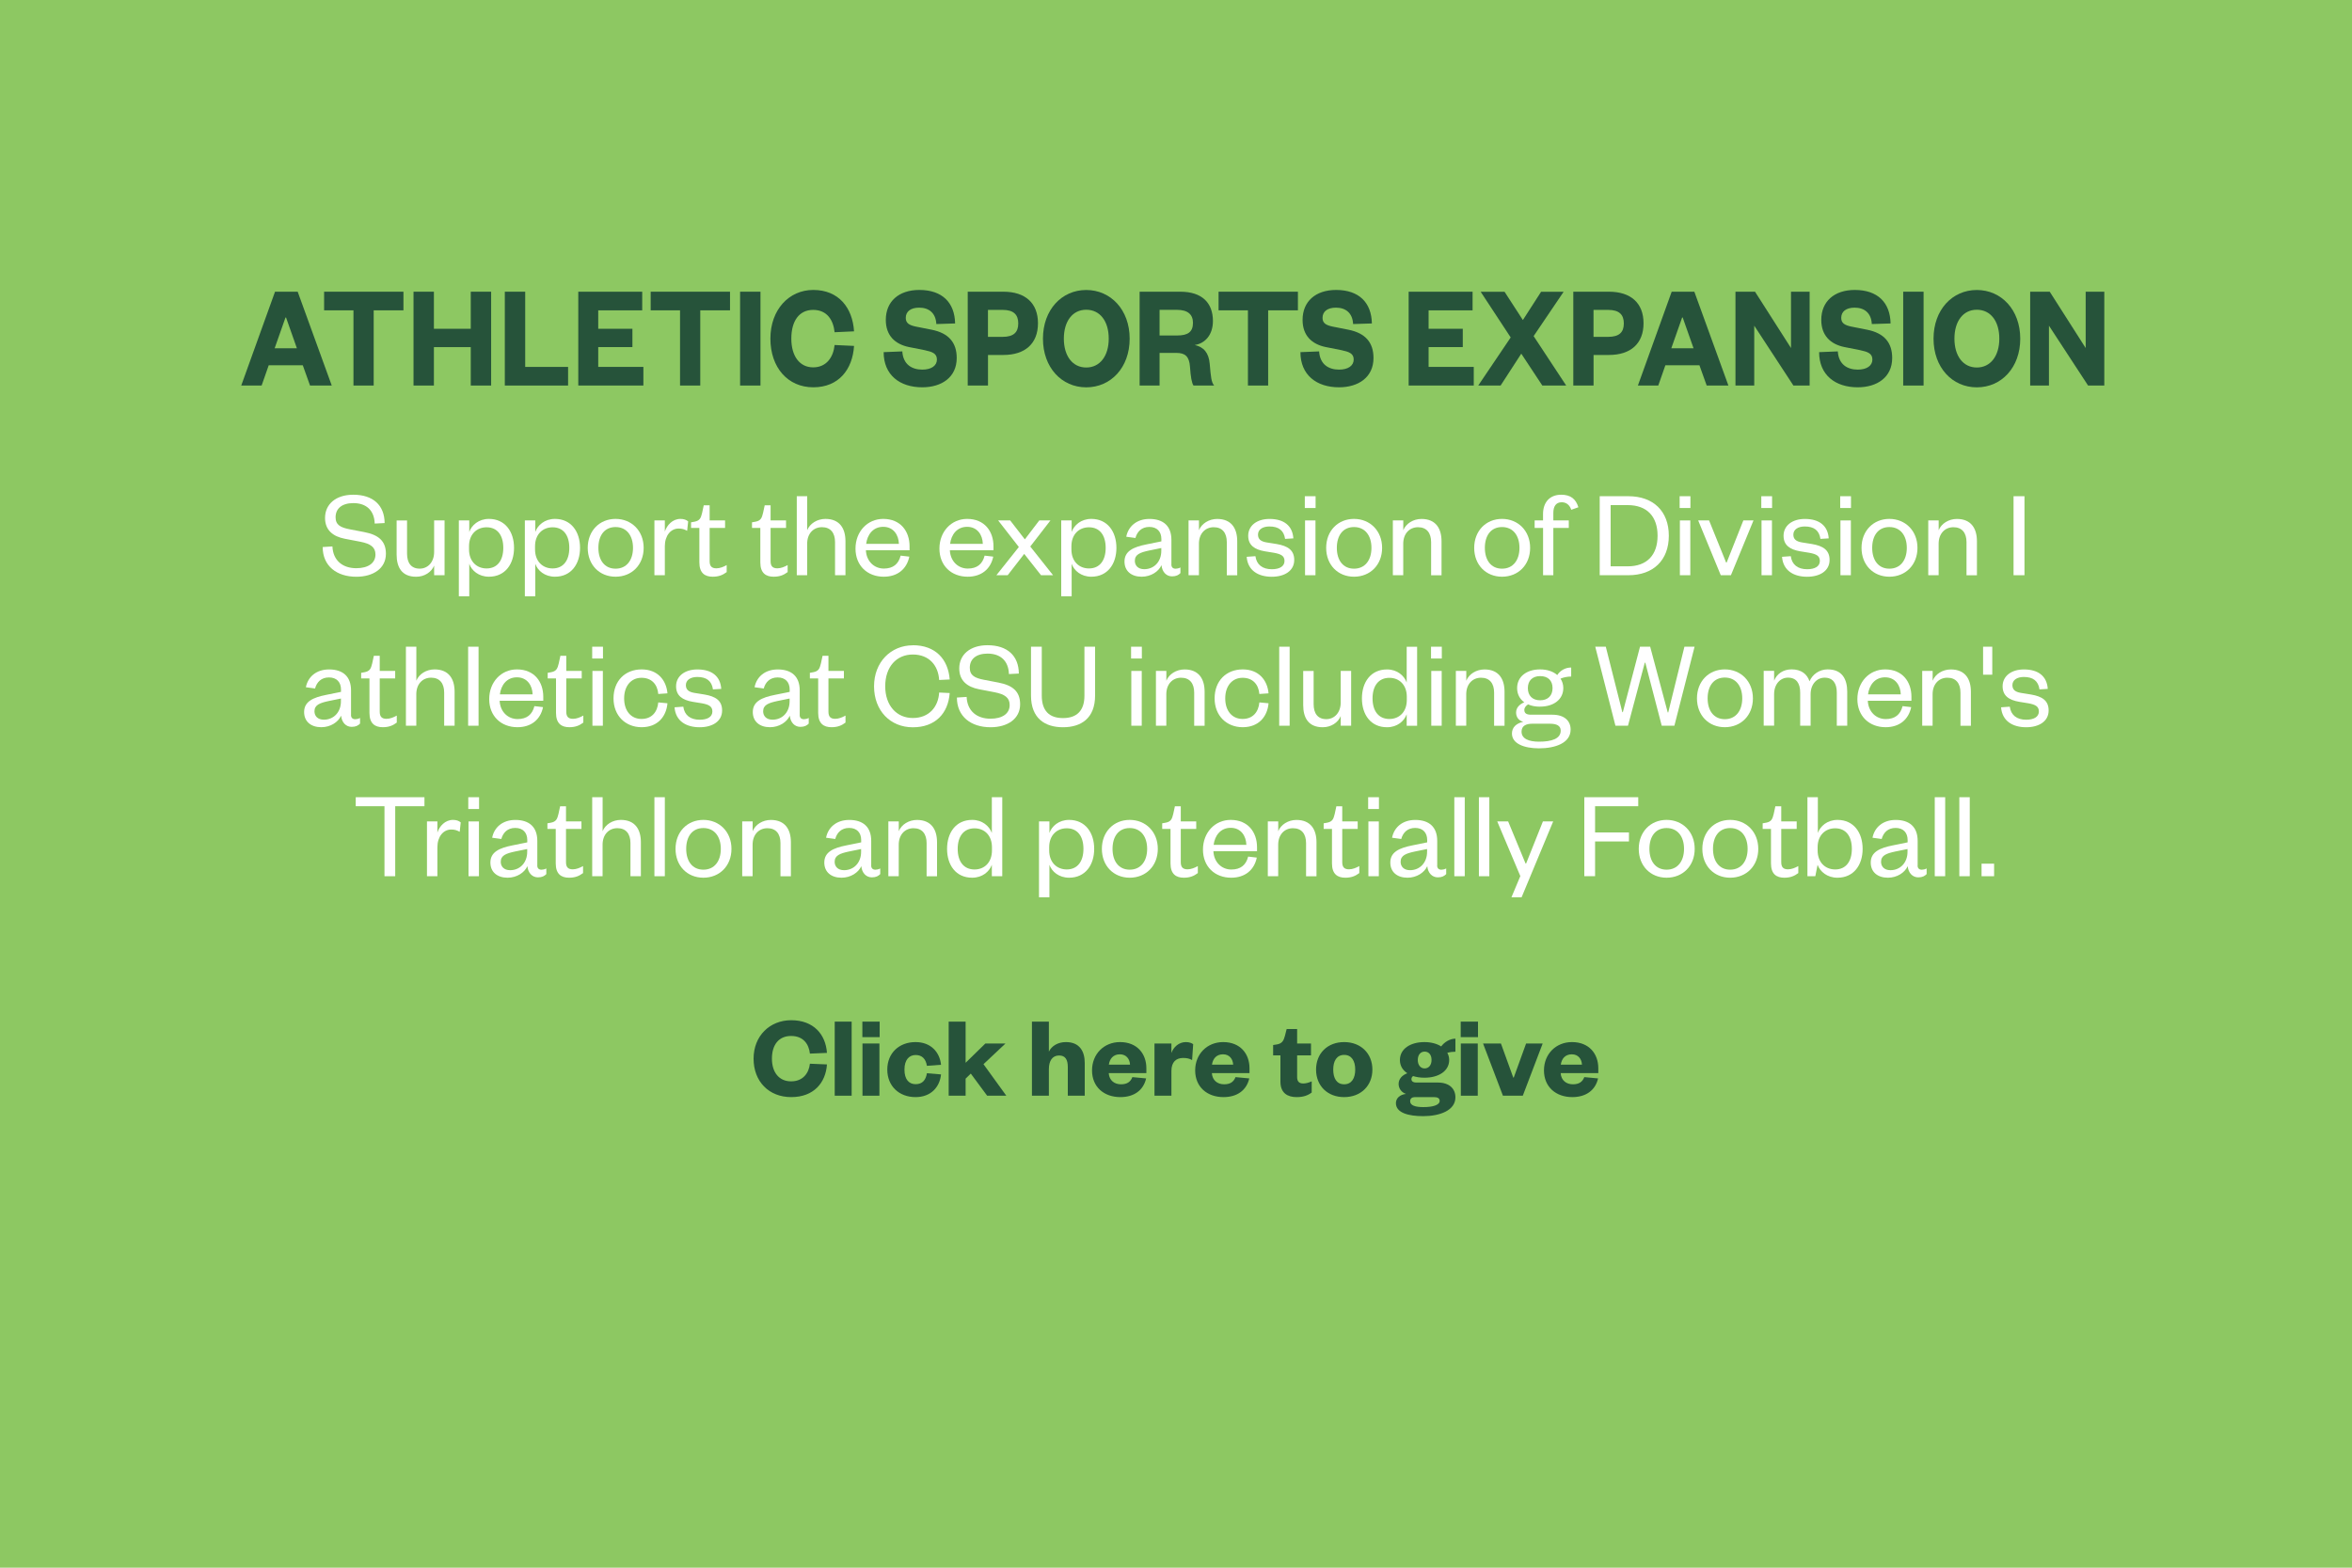 <?xml version="1.0" encoding="UTF-8"?>
<svg id="Layer_1" data-name="Layer 1" xmlns="http://www.w3.org/2000/svg" viewBox="0 0 600 400">
  <defs>
    <style>
      .cls-1 {
        fill: #26533a;
      }

      .cls-1, .cls-2, .cls-3 {
        stroke-width: 0px;
      }

      .cls-2 {
        fill: #8dc862;
      }

      .cls-3 {
        fill: #fff;
      }
    </style>
  </defs>
  <rect class="cls-2" width="600" height="400"/>
  <g>
    <path class="cls-1" d="m75.94,74.43l8.69,23.94h-5.54l-1.85-5.17h-8.69l-1.81,5.17h-5.2l8.62-23.94h5.78Zm-5.88,14.44h5.68l-2.77-7.86h-.14l-2.77,7.86Z"/>
    <path class="cls-1" d="m90.17,98.37v-19.19h-7.49v-4.75h20.24v4.75h-7.59v19.19h-5.16Z"/>
    <path class="cls-1" d="m105.49,98.37v-23.94h5.2v9.46h9.4v-9.46h5.2v23.94h-5.2v-9.8h-9.4v9.8h-5.2Z"/>
    <path class="cls-1" d="m133.98,74.43v19.19h10.94v4.75h-16.14v-23.94h5.2Z"/>
    <path class="cls-1" d="m164.14,98.37h-16.62v-23.94h16.31v4.75h-11.22v4.71h8.72v4.67h-8.72v5.05h11.52v4.75Z"/>
    <path class="cls-1" d="m173.48,98.37v-19.19h-7.49v-4.75h20.24v4.75h-7.59v19.19h-5.16Z"/>
    <path class="cls-1" d="m194,74.43v23.94h-5.2v-23.94h5.2Z"/>
    <path class="cls-1" d="m207.47,73.98c6.5,0,10.02,4.56,10.4,10.56l-4.96.23c-.31-3.04-1.88-5.7-5.47-5.7s-5.57,2.85-5.57,7.33,2.12,7.33,5.57,7.33,5.16-2.66,5.47-5.7l4.96.23c-.38,6-3.9,10.56-10.4,10.56s-10.94-5.05-10.94-12.42,4.72-12.42,10.94-12.42Z"/>
    <path class="cls-1" d="m230.18,89.67c.21,3.31,2.43,4.64,5.1,4.64,2.29,0,3.73-.99,3.73-2.58s-1.27-1.98-3.15-2.39l-4.04-.8c-3.42-.72-5.85-2.85-5.85-6.92,0-4.71,3.32-7.64,8.55-7.64,5.85,0,9.03,3.23,9.13,8.55l-4.79.15c-.14-2.81-1.88-4.18-4.38-4.18-2.19,0-3.42.99-3.42,2.62,0,1.37.96,1.86,2.53,2.2l4.04.8c4.41.87,6.43,3.31,6.43,7.22,0,4.94-3.86,7.48-8.79,7.48-5.75,0-9.85-3.15-9.85-8.97l4.75-.19Z"/>
    <path class="cls-1" d="m252.03,98.37h-5.16v-23.94h9.1c5.57,0,8.82,2.89,8.82,8.05s-3.25,8.09-8.82,8.09h-3.93v7.79Zm3.73-12.42c2.84,0,4-1.18,4-3.42s-1.16-3.46-4-3.46h-3.73v6.88h3.73Z"/>
    <path class="cls-1" d="m277.1,98.83c-6.26,0-11.04-5.05-11.04-12.42s4.79-12.42,11.04-12.42,11.08,5.05,11.08,12.42-4.79,12.42-11.08,12.42Zm0-19.8c-3.49,0-5.71,2.93-5.71,7.37s2.22,7.37,5.71,7.37,5.74-2.93,5.74-7.37-2.22-7.37-5.74-7.37Z"/>
    <path class="cls-1" d="m304.46,98.37c-.44-.65-.72-2.2-.89-4.75-.17-2.7-1.27-3.57-3.42-3.57h-4.34v8.32h-5.09v-23.94h10.39c5.57,0,8.31,2.89,8.31,7.48,0,3.53-2.02,5.74-4.65,6.12,2.29.49,3.59,1.98,3.83,4.79.31,3.53.41,4.67,1.13,5.55h-5.27Zm-4.17-12.77c2.7,0,4.04-.87,4.04-3.23,0-2.13-1.33-3.31-4.04-3.31h-4.48v6.54h4.48Z"/>
    <path class="cls-1" d="m318.35,98.37v-19.19h-7.49v-4.75h20.24v4.75h-7.59v19.19h-5.16Z"/>
    <path class="cls-1" d="m336.51,89.67c.21,3.31,2.43,4.64,5.09,4.64,2.29,0,3.73-.99,3.73-2.58s-1.26-1.98-3.15-2.39l-4.04-.8c-3.42-.72-5.85-2.85-5.85-6.92,0-4.71,3.32-7.64,8.55-7.64,5.85,0,9.03,3.23,9.13,8.55l-4.79.15c-.14-2.81-1.88-4.18-4.38-4.18-2.19,0-3.42.99-3.42,2.62,0,1.37.96,1.86,2.53,2.2l4.04.8c4.41.87,6.43,3.31,6.43,7.22,0,4.94-3.87,7.48-8.79,7.48-5.74,0-9.85-3.15-9.85-8.97l4.75-.19Z"/>
    <path class="cls-1" d="m375.97,98.37h-16.62v-23.94h16.31v4.75h-11.22v4.71h8.72v4.67h-8.72v5.05h11.52v4.75Z"/>
    <path class="cls-1" d="m391.23,85.76l8.31,12.61h-6.09l-5.37-8.13-5.27,8.13h-5.71l8.28-12.27-7.66-11.66h6.09l4.68,7.22,4.65-7.22h5.75l-7.66,11.32Z"/>
    <path class="cls-1" d="m406.51,98.37h-5.16v-23.94h9.1c5.57,0,8.82,2.89,8.82,8.05s-3.25,8.09-8.82,8.09h-3.93v7.79Zm3.73-12.42c2.84,0,4-1.18,4-3.42s-1.16-3.46-4-3.46h-3.73v6.88h3.73Z"/>
    <path class="cls-1" d="m432.23,74.43l8.69,23.94h-5.54l-1.85-5.17h-8.69l-1.81,5.17h-5.2l8.62-23.94h5.78Zm-5.88,14.44h5.68l-2.77-7.86h-.14l-2.77,7.86Z"/>
    <path class="cls-1" d="m456.89,88.79v-14.36h4.75v23.94h-4.14l-9.99-15.27v15.27h-4.79v-23.94h4.99l9.17,14.36Z"/>
    <path class="cls-1" d="m468.83,89.67c.21,3.31,2.43,4.64,5.09,4.64,2.29,0,3.73-.99,3.73-2.58s-1.26-1.98-3.15-2.39l-4.04-.8c-3.42-.72-5.85-2.85-5.85-6.92,0-4.71,3.32-7.64,8.55-7.64,5.85,0,9.03,3.23,9.13,8.55l-4.79.15c-.14-2.81-1.88-4.18-4.38-4.18-2.19,0-3.42.99-3.42,2.62,0,1.37.96,1.86,2.53,2.2l4.04.8c4.41.87,6.43,3.31,6.43,7.22,0,4.94-3.87,7.48-8.79,7.48-5.74,0-9.85-3.15-9.85-8.97l4.75-.19Z"/>
    <path class="cls-1" d="m490.71,74.43v23.94h-5.2v-23.94h5.2Z"/>
    <path class="cls-1" d="m504.29,98.83c-6.26,0-11.04-5.05-11.04-12.42s4.79-12.42,11.04-12.42,11.08,5.05,11.08,12.42-4.79,12.42-11.08,12.42Zm0-19.8c-3.49,0-5.71,2.93-5.71,7.37s2.22,7.37,5.71,7.37,5.74-2.93,5.74-7.37-2.22-7.37-5.74-7.37Z"/>
    <path class="cls-1" d="m532.06,88.79v-14.36h4.75v23.94h-4.14l-9.98-15.27v15.27h-4.79v-23.94h4.99l9.16,14.36Z"/>
    <path class="cls-3" d="m84.8,139.41c.16,3.68,2.69,5.57,6.08,5.57,3.01,0,4.9-1.28,4.9-3.49,0-1.86-1.22-2.75-3.84-3.26l-4-.77c-2.98-.58-5.02-2.18-5.02-5.31,0-3.52,2.78-5.92,7.2-5.92,5.06,0,7.97,2.69,8,7.23l-2.53.13c-.1-3.33-2.11-5.22-5.44-5.22-2.91,0-4.54,1.38-4.54,3.62,0,1.98,1.31,2.62,3.65,3.07l3.65.7c3.68.7,5.54,2.3,5.54,5.54,0,3.71-3.2,5.86-7.55,5.86-4.96,0-8.58-2.72-8.58-7.58l2.5-.16Z"/>
    <path class="cls-3" d="m110.75,132.79h2.66v13.98h-2.66v-2.46c-.67,1.66-2.46,2.85-4.58,2.85-3.65,0-4.99-2.4-4.99-5.66v-8.7h2.66v8.45c0,2.34,1.02,3.84,3.23,3.84,2.08,0,3.68-1.66,3.68-4.26v-8.03Z"/>
    <path class="cls-3" d="m119.71,152.15h-2.66v-19.36h2.66v2.94c.61-1.73,2.4-3.33,5.02-3.33,4.13,0,6.4,3.26,6.4,7.39s-2.27,7.36-6.4,7.36c-2.62,0-4.42-1.57-5.02-3.3v8.29Zm-.06-11.97c0,3.07,1.95,4.86,4.48,4.86,2.75,0,4.26-2.05,4.26-5.25s-1.5-5.25-4.26-5.25c-2.53,0-4.48,1.79-4.48,4.83v.8Z"/>
    <path class="cls-3" d="m136.55,152.15h-2.66v-19.36h2.66v2.94c.61-1.73,2.4-3.33,5.02-3.33,4.13,0,6.4,3.26,6.4,7.39s-2.27,7.36-6.4,7.36c-2.62,0-4.42-1.57-5.02-3.3v8.29Zm-.06-11.97c0,3.07,1.95,4.86,4.48,4.86,2.75,0,4.26-2.05,4.26-5.25s-1.5-5.25-4.26-5.25c-2.53,0-4.48,1.79-4.48,4.83v.8Z"/>
    <path class="cls-3" d="m157.03,147.15c-4.1,0-7.1-3.01-7.1-7.36s3.01-7.39,7.1-7.39,7.17,3.04,7.17,7.39-3.04,7.36-7.17,7.36Zm0-2.05c2.85,0,4.45-2.21,4.45-5.31s-1.6-5.31-4.45-5.31-4.38,2.18-4.38,5.31,1.57,5.31,4.38,5.31Z"/>
    <path class="cls-3" d="m175.3,135.44c-.77-.42-1.31-.58-2.18-.58-2.02,0-3.52,1.82-3.52,4.51v7.39h-2.66v-13.98h2.66v2.85c.51-1.6,1.95-3.23,3.97-3.23.86,0,1.5.22,1.98.64l-.26,2.4Z"/>
    <path class="cls-3" d="m178.4,134.71h-2.11v-1.44l.9-.16c1.31-.26,1.6-.9,1.92-2.24l.42-1.95h1.5v3.87h3.94v1.92h-3.94v8.48c0,1.25.51,1.82,1.73,1.82.9,0,1.82-.38,2.62-.83v1.79c-1.02.77-2.05,1.18-3.58,1.18-1.98,0-3.39-.93-3.39-3.65v-8.8Z"/>
    <path class="cls-3" d="m193.95,134.71h-2.11v-1.44l.9-.16c1.31-.26,1.6-.9,1.92-2.24l.42-1.95h1.5v3.87h3.94v1.92h-3.94v8.48c0,1.25.51,1.82,1.73,1.82.9,0,1.82-.38,2.62-.83v1.79c-1.02.77-2.05,1.18-3.58,1.18-1.98,0-3.39-.93-3.39-3.65v-8.8Z"/>
    <path class="cls-3" d="m205.92,146.77h-2.66v-20.16h2.66v8.67c.67-1.7,2.56-2.88,4.64-2.88,3.65,0,5.12,2.43,5.12,5.7v8.67h-2.66v-8.45c0-2.34-1.12-3.81-3.33-3.81s-3.78,1.66-3.78,4.22v8.03Z"/>
    <path class="cls-3" d="m231.97,142.03c-.67,3.2-3.04,5.12-6.53,5.12-4.16,0-7.2-2.82-7.2-7.17s3.04-7.58,7.07-7.58c4.45,0,6.72,3.17,6.72,6.98v1.02h-11.14c.13,2.78,2.08,4.67,4.58,4.67,2.34,0,3.74-1.12,4.29-3.3l2.21.26Zm-2.66-3.26c-.06-2.27-1.38-4.35-4-4.35s-4.06,2.02-4.35,4.35h8.35Z"/>
    <path class="cls-3" d="m253.38,142.03c-.67,3.2-3.04,5.12-6.53,5.12-4.16,0-7.2-2.82-7.2-7.17s3.04-7.58,7.07-7.58c4.45,0,6.72,3.17,6.72,6.98v1.02h-11.13c.13,2.78,2.08,4.67,4.58,4.67,2.34,0,3.74-1.12,4.29-3.3l2.21.26Zm-2.66-3.26c-.06-2.27-1.38-4.35-4-4.35s-4.06,2.02-4.35,4.35h8.35Z"/>
    <path class="cls-3" d="m262.82,139.44l5.82,7.33h-3.07l-4.29-5.44-4.22,5.44h-2.88l5.73-7.2-5.28-6.78h3.07l3.74,4.83,3.68-4.83h2.85l-5.15,6.66Z"/>
    <path class="cls-3" d="m273.38,152.15h-2.66v-19.36h2.66v2.94c.61-1.73,2.4-3.33,5.02-3.33,4.13,0,6.4,3.26,6.4,7.39s-2.27,7.36-6.4,7.36c-2.62,0-4.42-1.57-5.02-3.3v8.29Zm-.06-11.97c0,3.07,1.95,4.86,4.48,4.86,2.75,0,4.26-2.05,4.26-5.25s-1.5-5.25-4.26-5.25c-2.53,0-4.48,1.79-4.48,4.83v.8Z"/>
    <path class="cls-3" d="m298.82,144.02c0,.74.42,1.09,1.09,1.09.32,0,.83-.1,1.22-.32v1.44c-.48.48-1.06.83-2.14.83-1.44,0-2.53-1.12-2.69-2.85-.74,1.63-2.69,2.94-5.06,2.94-2.62,0-4.38-1.44-4.38-3.87,0-2.66,2.24-3.71,5.63-4.38l3.78-.77v-.58c0-1.92-1.12-3.1-3.07-3.1s-3.1,1.18-3.55,2.82l-2.34-.32c.51-2.62,2.62-4.54,5.92-4.54,3.52,0,5.6,1.79,5.6,5.34v6.27Zm-2.56-4.19l-3.14.64c-2.24.48-3.62.99-3.62,2.62,0,1.18.8,2.14,2.4,2.14,2.46,0,4.35-1.86,4.35-4.7v-.7Z"/>
    <path class="cls-3" d="m305.86,146.77h-2.66v-13.98h2.66v2.5c.67-1.7,2.56-2.88,4.64-2.88,3.65,0,5.12,2.43,5.12,5.7v8.67h-2.66v-8.45c0-2.34-1.12-3.81-3.33-3.81s-3.78,1.66-3.78,4.22v8.03Z"/>
    <path class="cls-3" d="m320.26,141.91c.29,2.14,1.76,3.33,4.19,3.33,1.92,0,3.23-.7,3.23-2.11,0-1.31-.93-1.76-2.66-2.08l-2.34-.38c-2.66-.45-4.26-1.57-4.26-3.97,0-2.56,2.18-4.29,5.44-4.29,3.68,0,5.86,1.73,6.08,4.96l-2.11.13c-.32-2.18-1.66-3.17-4-3.17-1.76,0-2.91.8-2.91,2.08,0,1.15.7,1.73,2.14,1.98l2.62.42c2.82.48,4.48,1.54,4.48,4.06,0,2.78-2.46,4.29-5.73,4.29-3.49,0-6.14-1.63-6.4-5.09l2.21-.16Z"/>
    <path class="cls-3" d="m332.86,126.61h2.75v3.01h-2.75v-3.01Zm2.72,6.18v13.98h-2.66v-13.98h2.66Z"/>
    <path class="cls-3" d="m345.41,147.15c-4.1,0-7.1-3.01-7.1-7.36s3.01-7.39,7.1-7.39,7.17,3.04,7.17,7.39-3.04,7.36-7.17,7.36Zm0-2.05c2.85,0,4.45-2.21,4.45-5.31s-1.6-5.31-4.45-5.31-4.38,2.18-4.38,5.31,1.57,5.31,4.38,5.31Z"/>
    <path class="cls-3" d="m357.98,146.77h-2.66v-13.98h2.66v2.5c.67-1.7,2.56-2.88,4.64-2.88,3.65,0,5.12,2.43,5.12,5.7v8.67h-2.66v-8.45c0-2.34-1.12-3.81-3.33-3.81s-3.78,1.66-3.78,4.22v8.03Z"/>
    <path class="cls-3" d="m383.17,147.15c-4.1,0-7.1-3.01-7.1-7.36s3.01-7.39,7.1-7.39,7.17,3.04,7.17,7.39-3.04,7.36-7.17,7.36Zm0-2.05c2.85,0,4.45-2.21,4.45-5.31s-1.6-5.31-4.45-5.31-4.38,2.18-4.38,5.31,1.57,5.31,4.38,5.31Z"/>
    <path class="cls-3" d="m391.49,134.71v-1.92h2.14v-1.63c0-2.98,1.7-4.93,4.64-4.93,2.4,0,3.74,1.09,4.38,3.2l-1.82.64c-.35-1.09-1.15-1.92-2.43-1.92-1.47,0-2.14,1.06-2.14,2.72v1.92h3.94v1.92h-3.94v12.06h-2.62v-12.06h-2.14Z"/>
    <path class="cls-3" d="m408.09,126.61h7.3c6.33,0,10.33,3.78,10.33,10.08s-4,10.08-10.33,10.08h-7.3v-20.16Zm7.14,17.89c4.93,0,7.62-2.91,7.62-7.81s-2.69-7.81-7.62-7.81h-4.35v15.61h4.35Z"/>
    <path class="cls-3" d="m428.48,126.61h2.75v3.01h-2.75v-3.01Zm2.72,6.18v13.98h-2.66v-13.98h2.66Z"/>
    <path class="cls-3" d="m438.97,146.77l-5.76-13.98h2.78l4.35,10.75h.13l4.26-10.75h2.59l-5.76,13.98h-2.59Z"/>
    <path class="cls-3" d="m449.31,126.61h2.75v3.01h-2.75v-3.01Zm2.72,6.18v13.98h-2.66v-13.98h2.66Z"/>
    <path class="cls-3" d="m456.83,141.91c.29,2.14,1.76,3.33,4.19,3.33,1.92,0,3.23-.7,3.23-2.11,0-1.31-.93-1.76-2.66-2.08l-2.34-.38c-2.66-.45-4.26-1.57-4.26-3.97,0-2.56,2.18-4.29,5.44-4.29,3.68,0,5.86,1.73,6.08,4.96l-2.11.13c-.32-2.18-1.66-3.17-4-3.17-1.76,0-2.91.8-2.91,2.08,0,1.15.7,1.73,2.14,1.98l2.62.42c2.82.48,4.48,1.54,4.48,4.06,0,2.78-2.46,4.29-5.73,4.29-3.49,0-6.14-1.63-6.4-5.09l2.21-.16Z"/>
    <path class="cls-3" d="m469.44,126.61h2.75v3.01h-2.75v-3.01Zm2.72,6.18v13.98h-2.66v-13.98h2.66Z"/>
    <path class="cls-3" d="m481.98,147.15c-4.1,0-7.1-3.01-7.1-7.36s3.01-7.39,7.1-7.39,7.17,3.04,7.17,7.39-3.04,7.36-7.17,7.36Zm0-2.05c2.85,0,4.45-2.21,4.45-5.31s-1.6-5.31-4.45-5.31-4.38,2.18-4.38,5.31,1.57,5.31,4.38,5.31Z"/>
    <path class="cls-3" d="m494.56,146.77h-2.66v-13.98h2.66v2.5c.67-1.7,2.56-2.88,4.64-2.88,3.65,0,5.12,2.43,5.12,5.7v8.67h-2.66v-8.45c0-2.34-1.12-3.81-3.33-3.81s-3.78,1.66-3.78,4.22v8.03Z"/>
    <path class="cls-3" d="m516.45,126.61v20.16h-2.79v-20.16h2.79Z"/>
    <path class="cls-3" d="m89.54,182.42c0,.74.42,1.09,1.09,1.09.32,0,.83-.1,1.22-.32v1.44c-.48.48-1.06.83-2.14.83-1.44,0-2.53-1.12-2.69-2.85-.74,1.63-2.69,2.94-5.06,2.94-2.62,0-4.38-1.44-4.38-3.87,0-2.66,2.24-3.71,5.63-4.38l3.78-.77v-.58c0-1.92-1.12-3.1-3.07-3.1s-3.1,1.18-3.55,2.82l-2.34-.32c.51-2.62,2.62-4.54,5.92-4.54,3.52,0,5.6,1.79,5.6,5.34v6.27Zm-2.56-4.19l-3.14.64c-2.24.48-3.62.99-3.62,2.62,0,1.18.8,2.14,2.4,2.14,2.46,0,4.35-1.86,4.35-4.7v-.7Z"/>
    <path class="cls-3" d="m94.24,173.11h-2.11v-1.44l.9-.16c1.31-.26,1.6-.9,1.92-2.24l.42-1.95h1.5v3.87h3.94v1.92h-3.94v8.48c0,1.25.51,1.82,1.73,1.82.9,0,1.82-.38,2.62-.83v1.79c-1.02.77-2.05,1.18-3.58,1.18-1.98,0-3.39-.93-3.39-3.65v-8.8Z"/>
    <path class="cls-3" d="m106.21,185.17h-2.66v-20.16h2.66v8.67c.67-1.7,2.56-2.88,4.64-2.88,3.65,0,5.12,2.43,5.12,5.7v8.67h-2.66v-8.45c0-2.34-1.12-3.81-3.33-3.81s-3.78,1.66-3.78,4.22v8.03Z"/>
    <path class="cls-3" d="m122.08,165.01v20.16h-2.66v-20.16h2.66Z"/>
    <path class="cls-3" d="m138.53,180.43c-.67,3.2-3.04,5.12-6.53,5.12-4.16,0-7.2-2.82-7.2-7.17s3.04-7.58,7.07-7.58c4.45,0,6.72,3.17,6.72,6.98v1.02h-11.13c.13,2.78,2.08,4.67,4.58,4.67,2.34,0,3.74-1.12,4.29-3.3l2.21.26Zm-2.66-3.26c-.06-2.27-1.38-4.35-4-4.35s-4.06,2.02-4.35,4.35h8.35Z"/>
    <path class="cls-3" d="m141.83,173.11h-2.11v-1.44l.9-.16c1.31-.26,1.6-.9,1.92-2.24l.42-1.95h1.5v3.87h3.94v1.92h-3.94v8.48c0,1.25.51,1.82,1.73,1.82.9,0,1.82-.38,2.62-.83v1.79c-1.02.77-2.05,1.18-3.58,1.18-1.98,0-3.39-.93-3.39-3.65v-8.8Z"/>
    <path class="cls-3" d="m151.07,165.01h2.75v3.01h-2.75v-3.01Zm2.72,6.18v13.98h-2.66v-13.98h2.66Z"/>
    <path class="cls-3" d="m163.68,170.8c4.1,0,6.3,2.75,6.59,6.11l-2.34.16c-.22-2.46-1.7-4.13-4.29-4.13s-4.42,2.02-4.42,5.25,1.79,5.25,4.42,5.25,4.06-1.76,4.29-4.22l2.34.22c-.29,3.39-2.5,6.11-6.59,6.11s-7.17-2.91-7.17-7.36,2.94-7.39,7.17-7.39Z"/>
    <path class="cls-3" d="m174.31,180.31c.29,2.14,1.76,3.33,4.19,3.33,1.92,0,3.23-.7,3.23-2.11,0-1.31-.93-1.76-2.66-2.08l-2.34-.38c-2.66-.45-4.26-1.57-4.26-3.97,0-2.56,2.18-4.29,5.44-4.29,3.68,0,5.86,1.73,6.08,4.96l-2.11.13c-.32-2.18-1.66-3.17-4-3.17-1.76,0-2.91.8-2.91,2.08,0,1.15.7,1.73,2.14,1.98l2.62.42c2.82.48,4.48,1.54,4.48,4.06,0,2.78-2.46,4.29-5.73,4.29-3.49,0-6.14-1.63-6.4-5.09l2.21-.16Z"/>
    <path class="cls-3" d="m204,182.42c0,.74.42,1.09,1.09,1.09.32,0,.83-.1,1.22-.32v1.44c-.48.48-1.06.83-2.14.83-1.44,0-2.53-1.12-2.69-2.85-.74,1.63-2.69,2.94-5.06,2.94-2.62,0-4.38-1.44-4.38-3.87,0-2.66,2.24-3.71,5.63-4.38l3.78-.77v-.58c0-1.92-1.12-3.1-3.07-3.1s-3.1,1.18-3.55,2.82l-2.34-.32c.51-2.62,2.62-4.54,5.92-4.54,3.52,0,5.6,1.79,5.6,5.34v6.27Zm-2.56-4.19l-3.14.64c-2.24.48-3.62.99-3.62,2.62,0,1.18.8,2.14,2.4,2.14,2.46,0,4.35-1.86,4.35-4.7v-.7Z"/>
    <path class="cls-3" d="m208.71,173.11h-2.11v-1.44l.9-.16c1.31-.26,1.6-.9,1.92-2.24l.42-1.95h1.5v3.87h3.94v1.92h-3.94v8.48c0,1.25.51,1.82,1.73,1.82.9,0,1.82-.38,2.62-.83v1.79c-1.02.77-2.05,1.18-3.58,1.18-1.98,0-3.39-.93-3.39-3.65v-8.8Z"/>
    <path class="cls-3" d="m232.86,164.63c5.76,0,9.02,3.55,9.41,8.74l-2.69.13c-.22-3.71-2.56-6.5-6.72-6.5s-7.04,3.14-7.04,8.1,2.94,8.1,7.04,8.1,6.5-2.78,6.72-6.5l2.69.13c-.38,5.18-3.65,8.74-9.41,8.74s-9.89-4.26-9.89-10.46,4.32-10.46,9.89-10.46Z"/>
    <path class="cls-3" d="m246.59,177.81c.16,3.68,2.69,5.57,6.08,5.57,3.01,0,4.9-1.28,4.9-3.49,0-1.86-1.22-2.75-3.84-3.26l-4-.77c-2.98-.58-5.02-2.18-5.02-5.31,0-3.52,2.78-5.92,7.2-5.92,5.06,0,7.97,2.69,8,7.23l-2.53.13c-.1-3.33-2.11-5.22-5.44-5.22-2.91,0-4.54,1.38-4.54,3.62,0,1.98,1.31,2.62,3.65,3.07l3.65.7c3.68.7,5.54,2.3,5.54,5.54,0,3.71-3.2,5.86-7.55,5.86-4.96,0-8.58-2.72-8.58-7.58l2.5-.16Z"/>
    <path class="cls-3" d="m263.01,177.46v-12.45h2.75v12.48c0,3.84,1.89,5.73,5.41,5.73s5.47-1.89,5.47-5.7v-12.51h2.72v12.45c0,5.89-3.65,8.1-8.19,8.1s-8.16-2.21-8.16-8.1Z"/>
    <path class="cls-3" d="m288.54,165.01h2.75v3.01h-2.75v-3.01Zm2.72,6.18v13.98h-2.66v-13.98h2.66Z"/>
    <path class="cls-3" d="m297.54,185.17h-2.66v-13.98h2.66v2.5c.67-1.7,2.56-2.88,4.64-2.88,3.65,0,5.12,2.43,5.12,5.7v8.67h-2.66v-8.45c0-2.34-1.12-3.81-3.33-3.81s-3.78,1.66-3.78,4.22v8.03Z"/>
    <path class="cls-3" d="m317.02,170.8c4.1,0,6.3,2.75,6.59,6.11l-2.34.16c-.22-2.46-1.7-4.13-4.29-4.13s-4.42,2.02-4.42,5.25,1.79,5.25,4.42,5.25,4.06-1.76,4.29-4.22l2.34.22c-.29,3.39-2.5,6.11-6.59,6.11s-7.17-2.91-7.17-7.36,2.94-7.39,7.17-7.39Z"/>
    <path class="cls-3" d="m328.99,165.01v20.16h-2.66v-20.16h2.66Z"/>
    <path class="cls-3" d="m342.02,171.19h2.66v13.98h-2.66v-2.46c-.67,1.66-2.46,2.85-4.58,2.85-3.65,0-4.99-2.4-4.99-5.66v-8.7h2.66v8.45c0,2.34,1.02,3.84,3.23,3.84,2.08,0,3.68-1.66,3.68-4.26v-8.03Z"/>
    <path class="cls-3" d="m358.85,182.26c-.64,1.73-2.4,3.3-5.02,3.3-4.16,0-6.4-3.23-6.4-7.36s2.24-7.39,6.4-7.39c2.62,0,4.38,1.6,5.02,3.33v-9.12h2.66v20.16h-2.66v-2.91Zm.03-4.48c0-3.04-1.92-4.83-4.45-4.83-2.75,0-4.29,2.05-4.29,5.25s1.54,5.25,4.29,5.25c2.53,0,4.45-1.79,4.45-4.86v-.8Z"/>
    <path class="cls-3" d="m365.06,165.01h2.75v3.01h-2.75v-3.01Zm2.72,6.18v13.98h-2.66v-13.98h2.66Z"/>
    <path class="cls-3" d="m374.05,185.17h-2.66v-13.98h2.66v2.5c.67-1.7,2.56-2.88,4.64-2.88,3.65,0,5.12,2.43,5.12,5.7v8.67h-2.66v-8.45c0-2.34-1.12-3.81-3.33-3.81s-3.78,1.66-3.78,4.22v8.03Z"/>
    <path class="cls-3" d="m392.86,180.31c-1.15,0-2.18-.19-3.04-.58-.48.29-.96.77-.96,1.41,0,.77.45,1.22,1.7,1.22h5.47c3.04,0,4.64,1.57,4.64,3.78,0,3.42-3.87,4.8-8.06,4.8-3.78,0-6.91-1.18-6.91-3.78,0-1.6,1.15-2.62,2.88-2.98-1.28-.38-1.82-1.31-1.82-2.37,0-1.22.83-2.08,2.08-2.62-1.15-.83-1.82-2.08-1.82-3.62,0-2.94,2.43-4.77,5.86-4.77,1.79,0,3.33.51,4.38,1.44.74-1.15,2.05-1.92,3.55-1.92v2.3c-.93,0-2.02.22-2.72.54.45.67.71,1.5.71,2.4,0,2.91-2.46,4.74-5.92,4.74Zm-.26,8.93c3.23,0,5.54-.74,5.54-2.82,0-1.28-1.09-1.76-2.72-1.76h-4.58c-1.44,0-2.69.48-2.69,2.02,0,1.82,1.86,2.56,4.45,2.56Zm.29-16.73c-1.95,0-3.13,1.15-3.13,3.07s1.18,3.1,3.13,3.1,3.17-1.15,3.17-3.1-1.18-3.07-3.17-3.07Z"/>
    <path class="cls-3" d="m425.44,181.78h.13l4.13-16.77h2.59l-5.15,20.16h-3.23l-4.19-16.09h-.13l-4.29,16.09h-3.2l-5.15-20.16h2.69l4.22,16.7h.13l4.38-16.7h2.59l4.48,16.77Z"/>
    <path class="cls-3" d="m440,185.55c-4.1,0-7.1-3.01-7.1-7.36s3.01-7.39,7.1-7.39,7.17,3.04,7.17,7.39-3.04,7.36-7.17,7.36Zm0-2.05c2.85,0,4.45-2.21,4.45-5.31s-1.6-5.31-4.45-5.31-4.38,2.18-4.38,5.31,1.57,5.31,4.38,5.31Z"/>
    <path class="cls-3" d="m466.3,170.8c3.65,0,4.93,2.53,4.93,5.7v8.67h-2.66v-8.45c0-2.34-.96-3.81-3.1-3.81-1.98,0-3.58,1.66-3.58,4.22v8.03h-2.66v-8.45c0-2.34-.96-3.81-3.1-3.81-1.98,0-3.55,1.66-3.55,4.22v8.03h-2.66v-13.98h2.66v2.5c.67-1.7,2.3-2.88,4.45-2.88,2.5,0,3.97,1.22,4.58,3.04.74-1.73,2.46-3.04,4.7-3.04Z"/>
    <path class="cls-3" d="m487.55,180.43c-.67,3.2-3.04,5.12-6.53,5.12-4.16,0-7.2-2.82-7.2-7.17s3.04-7.58,7.07-7.58c4.45,0,6.72,3.17,6.72,6.98v1.02h-11.13c.13,2.78,2.08,4.67,4.58,4.67,2.34,0,3.74-1.12,4.29-3.3l2.21.26Zm-2.66-3.26c-.06-2.27-1.38-4.35-4-4.35s-4.06,2.02-4.35,4.35h8.35Z"/>
    <path class="cls-3" d="m493.02,185.17h-2.66v-13.98h2.66v2.5c.67-1.7,2.56-2.88,4.64-2.88,3.65,0,5.12,2.43,5.12,5.7v8.67h-2.66v-8.45c0-2.34-1.12-3.81-3.33-3.81s-3.78,1.66-3.78,4.22v8.03Z"/>
    <path class="cls-3" d="m505.89,165.01h2.34v7.14h-2.34v-7.14Z"/>
    <path class="cls-3" d="m512.7,180.31c.29,2.14,1.76,3.33,4.19,3.33,1.92,0,3.23-.7,3.23-2.11,0-1.31-.93-1.76-2.66-2.08l-2.34-.38c-2.66-.45-4.25-1.57-4.25-3.97,0-2.56,2.18-4.29,5.44-4.29,3.68,0,5.86,1.73,6.08,4.96l-2.11.13c-.32-2.18-1.66-3.17-4-3.17-1.76,0-2.91.8-2.91,2.08,0,1.15.7,1.73,2.14,1.98l2.62.42c2.82.48,4.48,1.54,4.48,4.06,0,2.78-2.46,4.29-5.73,4.29-3.49,0-6.14-1.63-6.4-5.09l2.21-.16Z"/>
    <path class="cls-3" d="m98.08,223.57v-17.86h-7.33v-2.3h17.53v2.3h-7.46v17.86h-2.75Z"/>
    <path class="cls-3" d="m117.28,212.24c-.77-.42-1.31-.58-2.18-.58-2.02,0-3.52,1.82-3.52,4.51v7.39h-2.66v-13.98h2.66v2.85c.51-1.6,1.95-3.23,3.97-3.23.86,0,1.5.22,1.98.64l-.26,2.4Z"/>
    <path class="cls-3" d="m119.46,203.41h2.75v3.01h-2.75v-3.01Zm2.72,6.18v13.98h-2.66v-13.98h2.66Z"/>
    <path class="cls-3" d="m137.06,220.82c0,.74.42,1.09,1.09,1.09.32,0,.83-.1,1.22-.32v1.44c-.48.48-1.06.83-2.14.83-1.44,0-2.53-1.12-2.69-2.85-.74,1.63-2.69,2.94-5.06,2.94-2.62,0-4.38-1.44-4.38-3.87,0-2.66,2.24-3.71,5.63-4.38l3.78-.77v-.58c0-1.92-1.12-3.1-3.07-3.1s-3.1,1.18-3.55,2.82l-2.34-.32c.51-2.62,2.62-4.54,5.92-4.54,3.52,0,5.6,1.79,5.6,5.34v6.27Zm-2.56-4.19l-3.14.64c-2.24.48-3.62.99-3.62,2.62,0,1.18.8,2.14,2.4,2.14,2.46,0,4.35-1.86,4.35-4.7v-.7Z"/>
    <path class="cls-3" d="m141.76,211.51h-2.11v-1.44l.9-.16c1.31-.26,1.6-.9,1.92-2.24l.42-1.95h1.5v3.87h3.94v1.92h-3.94v8.48c0,1.25.51,1.82,1.73,1.82.9,0,1.82-.38,2.62-.83v1.79c-1.02.77-2.05,1.18-3.58,1.18-1.98,0-3.39-.93-3.39-3.65v-8.8Z"/>
    <path class="cls-3" d="m153.73,223.57h-2.66v-20.16h2.66v8.67c.67-1.7,2.56-2.88,4.64-2.88,3.65,0,5.12,2.43,5.12,5.7v8.67h-2.66v-8.45c0-2.34-1.12-3.81-3.33-3.81s-3.78,1.66-3.78,4.22v8.03Z"/>
    <path class="cls-3" d="m169.6,203.41v20.16h-2.66v-20.16h2.66Z"/>
    <path class="cls-3" d="m179.43,223.95c-4.1,0-7.1-3.01-7.1-7.36s3.01-7.39,7.1-7.39,7.17,3.04,7.17,7.39-3.04,7.36-7.17,7.36Zm0-2.05c2.85,0,4.45-2.21,4.45-5.31s-1.6-5.31-4.45-5.31-4.38,2.18-4.38,5.31,1.57,5.31,4.38,5.31Z"/>
    <path class="cls-3" d="m192,223.57h-2.66v-13.98h2.66v2.5c.67-1.7,2.56-2.88,4.64-2.88,3.65,0,5.12,2.43,5.12,5.7v8.67h-2.66v-8.45c0-2.34-1.12-3.81-3.33-3.81s-3.78,1.66-3.78,4.22v8.03Z"/>
    <path class="cls-3" d="m222.24,220.82c0,.74.42,1.09,1.09,1.09.32,0,.83-.1,1.22-.32v1.44c-.48.48-1.06.83-2.14.83-1.44,0-2.53-1.12-2.69-2.85-.74,1.63-2.69,2.94-5.06,2.94-2.62,0-4.38-1.44-4.38-3.87,0-2.66,2.24-3.71,5.63-4.38l3.78-.77v-.58c0-1.92-1.12-3.1-3.07-3.1s-3.1,1.18-3.55,2.82l-2.34-.32c.51-2.62,2.62-4.54,5.92-4.54,3.52,0,5.6,1.79,5.6,5.34v6.27Zm-2.56-4.19l-3.14.64c-2.24.48-3.62.99-3.62,2.62,0,1.18.8,2.14,2.4,2.14,2.46,0,4.35-1.86,4.35-4.7v-.7Z"/>
    <path class="cls-3" d="m229.28,223.57h-2.66v-13.98h2.66v2.5c.67-1.7,2.56-2.88,4.64-2.88,3.65,0,5.12,2.43,5.12,5.7v8.67h-2.66v-8.45c0-2.34-1.12-3.81-3.33-3.81s-3.78,1.66-3.78,4.22v8.03Z"/>
    <path class="cls-3" d="m253.02,220.66c-.64,1.73-2.4,3.29-5.02,3.29-4.16,0-6.4-3.23-6.4-7.36s2.24-7.39,6.4-7.39c2.62,0,4.38,1.6,5.02,3.33v-9.12h2.66v20.16h-2.66v-2.91Zm.03-4.48c0-3.04-1.92-4.83-4.45-4.83-2.75,0-4.29,2.05-4.29,5.25s1.54,5.25,4.29,5.25c2.53,0,4.45-1.79,4.45-4.86v-.8Z"/>
    <path class="cls-3" d="m267.71,228.95h-2.66v-19.36h2.66v2.94c.61-1.73,2.4-3.33,5.02-3.33,4.13,0,6.4,3.26,6.4,7.39s-2.27,7.36-6.4,7.36c-2.62,0-4.42-1.57-5.02-3.29v8.29Zm-.06-11.97c0,3.07,1.95,4.86,4.48,4.86,2.75,0,4.26-2.05,4.26-5.25s-1.5-5.25-4.26-5.25c-2.53,0-4.48,1.79-4.48,4.83v.8Z"/>
    <path class="cls-3" d="m288.19,223.95c-4.1,0-7.1-3.01-7.1-7.36s3.01-7.39,7.1-7.39,7.17,3.04,7.17,7.39-3.04,7.36-7.17,7.36Zm0-2.05c2.85,0,4.45-2.21,4.45-5.31s-1.6-5.31-4.45-5.31-4.38,2.18-4.38,5.31,1.57,5.31,4.38,5.31Z"/>
    <path class="cls-3" d="m298.59,211.51h-2.11v-1.44l.9-.16c1.31-.26,1.6-.9,1.92-2.24l.42-1.95h1.5v3.87h3.94v1.92h-3.94v8.48c0,1.25.51,1.82,1.73,1.82.9,0,1.82-.38,2.62-.83v1.79c-1.02.77-2.05,1.18-3.58,1.18-1.98,0-3.39-.93-3.39-3.65v-8.8Z"/>
    <path class="cls-3" d="m320.61,218.83c-.67,3.2-3.04,5.12-6.53,5.12-4.16,0-7.2-2.81-7.2-7.17s3.04-7.58,7.07-7.58c4.45,0,6.72,3.17,6.72,6.97v1.02h-11.13c.13,2.78,2.08,4.67,4.58,4.67,2.34,0,3.74-1.12,4.29-3.3l2.21.26Zm-2.66-3.26c-.06-2.27-1.38-4.35-4-4.35s-4.06,2.02-4.35,4.35h8.35Z"/>
    <path class="cls-3" d="m326.08,223.57h-2.66v-13.98h2.66v2.5c.67-1.7,2.56-2.88,4.64-2.88,3.65,0,5.12,2.43,5.12,5.7v8.67h-2.66v-8.45c0-2.34-1.12-3.81-3.33-3.81s-3.78,1.66-3.78,4.22v8.03Z"/>
    <path class="cls-3" d="m339.78,211.51h-2.11v-1.44l.9-.16c1.31-.26,1.6-.9,1.92-2.24l.42-1.95h1.5v3.87h3.94v1.92h-3.94v8.48c0,1.25.51,1.82,1.73,1.82.9,0,1.82-.38,2.62-.83v1.79c-1.02.77-2.05,1.18-3.58,1.18-1.98,0-3.39-.93-3.39-3.65v-8.8Z"/>
    <path class="cls-3" d="m349.02,203.41h2.75v3.01h-2.75v-3.01Zm2.72,6.18v13.98h-2.66v-13.98h2.66Z"/>
    <path class="cls-3" d="m366.62,220.82c0,.74.42,1.09,1.09,1.09.32,0,.83-.1,1.22-.32v1.44c-.48.48-1.06.83-2.14.83-1.44,0-2.53-1.12-2.69-2.85-.74,1.63-2.69,2.94-5.05,2.94-2.62,0-4.38-1.44-4.38-3.87,0-2.66,2.24-3.71,5.63-4.38l3.78-.77v-.58c0-1.92-1.12-3.1-3.07-3.1s-3.1,1.18-3.55,2.82l-2.34-.32c.51-2.62,2.62-4.54,5.92-4.54,3.52,0,5.6,1.79,5.6,5.34v6.27Zm-2.56-4.19l-3.14.64c-2.24.48-3.62.99-3.62,2.62,0,1.18.8,2.14,2.4,2.14,2.46,0,4.35-1.86,4.35-4.7v-.7Z"/>
    <path class="cls-3" d="m373.66,203.41v20.16h-2.66v-20.16h2.66Z"/>
    <path class="cls-3" d="m379.93,203.41v20.16h-2.66v-20.16h2.66Z"/>
    <path class="cls-3" d="m385.57,228.95l2.27-5.41-5.89-13.95h2.78l4.45,10.75h.13l4.29-10.75h2.62l-8.06,19.36h-2.59Z"/>
    <path class="cls-3" d="m404.16,223.57v-20.16h13.76v2.3h-11.01v6.69h8.64v2.3h-8.64v8.86h-2.75Z"/>
    <path class="cls-3" d="m425.15,223.95c-4.1,0-7.1-3.01-7.1-7.36s3.01-7.39,7.1-7.39,7.17,3.04,7.17,7.39-3.04,7.36-7.17,7.36Zm0-2.05c2.85,0,4.45-2.21,4.45-5.31s-1.6-5.31-4.45-5.31-4.38,2.18-4.38,5.31,1.57,5.31,4.38,5.31Z"/>
    <path class="cls-3" d="m441.37,223.95c-4.1,0-7.1-3.01-7.1-7.36s3.01-7.39,7.1-7.39,7.17,3.04,7.17,7.39-3.04,7.36-7.17,7.36Zm0-2.05c2.85,0,4.45-2.21,4.45-5.31s-1.6-5.31-4.45-5.31-4.38,2.18-4.38,5.31,1.57,5.31,4.38,5.31Z"/>
    <path class="cls-3" d="m451.77,211.51h-2.11v-1.44l.9-.16c1.31-.26,1.6-.9,1.92-2.24l.42-1.95h1.5v3.87h3.94v1.92h-3.94v8.48c0,1.25.51,1.82,1.73,1.82.9,0,1.82-.38,2.62-.83v1.79c-1.02.77-2.05,1.18-3.58,1.18-1.98,0-3.39-.93-3.39-3.65v-8.8Z"/>
    <path class="cls-3" d="m463.1,223.57h-2.02v-20.16h2.66v9.12c.61-1.73,2.4-3.33,5.02-3.33,4.13,0,6.4,3.26,6.4,7.39s-2.27,7.36-6.43,7.36c-2.59,0-4.42-1.54-5.06-3.29l-.58,2.91Zm.58-6.59c0,3.07,1.95,4.86,4.48,4.86,2.75,0,4.25-2.05,4.25-5.25s-1.5-5.25-4.25-5.25c-2.53,0-4.48,1.79-4.48,4.83v.8Z"/>
    <path class="cls-3" d="m489.18,220.82c0,.74.42,1.09,1.09,1.09.32,0,.83-.1,1.22-.32v1.44c-.48.48-1.06.83-2.14.83-1.44,0-2.53-1.12-2.69-2.85-.74,1.63-2.69,2.94-5.05,2.94-2.62,0-4.38-1.44-4.38-3.87,0-2.66,2.24-3.71,5.63-4.38l3.78-.77v-.58c0-1.92-1.12-3.1-3.07-3.1s-3.1,1.18-3.55,2.82l-2.34-.32c.51-2.62,2.62-4.54,5.92-4.54,3.52,0,5.6,1.79,5.6,5.34v6.27Zm-2.56-4.19l-3.14.64c-2.24.48-3.62.99-3.62,2.62,0,1.18.8,2.14,2.4,2.14,2.46,0,4.35-1.86,4.35-4.7v-.7Z"/>
    <path class="cls-3" d="m496.22,203.41v20.16h-2.66v-20.16h2.66Z"/>
    <path class="cls-3" d="m502.49,203.41v20.16h-2.66v-20.16h2.66Z"/>
    <path class="cls-3" d="m505.5,220.37h3.2v3.2h-3.2v-3.2Z"/>
    <path class="cls-1" d="m201.84,260.31c5.7,0,8.79,3.6,9.12,8.34l-4.35.18c-.27-2.4-1.65-4.5-4.8-4.5s-4.89,2.25-4.89,5.79,1.86,5.79,4.89,5.79,4.53-2.1,4.8-4.5l4.35.18c-.33,4.74-3.42,8.34-9.12,8.34s-9.6-3.99-9.6-9.81,4.14-9.81,9.6-9.81Z"/>
    <path class="cls-1" d="m217.26,260.67v18.9h-4.32v-18.9h4.32Z"/>
    <path class="cls-1" d="m219.99,260.67h4.41v3.96h-4.41v-3.96Zm4.35,5.58v13.32h-4.32v-13.32h4.32Z"/>
    <path class="cls-1" d="m233.55,265.89c3.96,0,6.18,2.61,6.51,5.79l-3.6.27c-.3-1.8-1.26-2.76-2.88-2.76s-2.85,1.17-2.85,3.72,1.17,3.72,2.85,3.72,2.58-.99,2.88-2.79l3.6.3c-.33,3.21-2.55,5.79-6.51,5.79-4.17,0-7.2-2.79-7.2-7.02s3.03-7.02,7.2-7.02Z"/>
    <path class="cls-1" d="m246.33,279.57h-4.32v-18.9h4.32v10.5l5.04-4.92h5.13l-5.61,5.28,5.82,8.04h-4.89l-4.17-5.64-1.32,1.29v4.35Z"/>
    <path class="cls-1" d="m267.57,279.57h-4.32v-18.9h4.32v7.65c.72-1.47,2.34-2.43,4.35-2.43,3.6,0,4.8,2.49,4.8,5.34v8.34h-4.32v-7.29c0-1.92-.63-2.97-2.22-2.97-1.74,0-2.61,1.38-2.61,3.48v6.78Z"/>
    <path class="cls-1" d="m292.38,275.16c-.69,3.03-3.09,4.77-6.57,4.77-4.2,0-7.23-2.61-7.23-6.81s3.06-7.23,7.14-7.23c4.41,0,6.72,3.03,6.72,6.66v1.26h-9.6c.12,1.86,1.44,2.85,3.12,2.85,1.5,0,2.43-.57,2.91-1.83l3.51.33Zm-4.11-3.51c-.06-1.41-.93-2.64-2.58-2.64-1.74,0-2.61,1.17-2.82,2.64h5.4Z"/>
    <path class="cls-1" d="m304.11,270.48c-.69-.39-1.35-.54-2.28-.54-1.8,0-3,1.02-3,3.33v6.3h-4.32v-13.32h4.32v2.43c.51-1.5,1.89-2.79,3.69-2.79.81,0,1.5.24,1.86.54l-.27,4.05Z"/>
    <path class="cls-1" d="m318.69,275.16c-.69,3.03-3.09,4.77-6.57,4.77-4.2,0-7.23-2.61-7.23-6.81s3.06-7.23,7.14-7.23c4.41,0,6.72,3.03,6.72,6.66v1.26h-9.6c.12,1.86,1.44,2.85,3.12,2.85,1.5,0,2.43-.57,2.91-1.83l3.51.33Zm-4.11-3.51c-.06-1.41-.93-2.64-2.58-2.64-1.74,0-2.61,1.17-2.82,2.64h5.4Z"/>
    <path class="cls-1" d="m326.64,269.28h-1.86v-2.64l.96-.15c1.32-.24,1.71-.93,2.04-2.16l.45-1.77h2.67v3.69h3.54v3.03h-3.54v5.55c0,1.14.54,1.62,1.56,1.62.66,0,1.35-.18,2.16-.54v2.85c-.99.75-2.13,1.17-3.87,1.17-2.16,0-4.11-.93-4.11-3.93v-6.72Z"/>
    <path class="cls-1" d="m342.9,279.93c-4.26,0-7.17-2.88-7.17-7.02s2.91-7.02,7.17-7.02,7.2,2.91,7.2,7.02-2.94,7.02-7.2,7.02Zm0-3.27c1.89,0,2.82-1.53,2.82-3.75s-.93-3.75-2.82-3.75-2.79,1.53-2.79,3.75.87,3.75,2.79,3.75Z"/>
    <path class="cls-1" d="m363.39,274.98c-1.08,0-2.07-.15-2.91-.42-.24.18-.42.42-.42.78,0,.51.36.87,1.26.87h5.46c2.97,0,4.5,1.59,4.5,3.78,0,3.33-3.96,4.8-8.22,4.8-3.75,0-6.96-.84-6.96-3.33,0-1.26,1.05-2.19,2.58-2.34-1.2-.39-1.89-1.44-1.89-2.55,0-1.23.84-2.22,2.22-2.73-1.2-.78-1.89-1.92-1.89-3.39,0-2.82,2.64-4.56,6.27-4.56,1.62,0,3.15.39,4.26,1.11.78-1.08,2.19-1.98,3.63-1.98v3.33c-.63,0-1.41.09-2.07.27.3.54.48,1.17.48,1.83,0,2.82-2.67,4.53-6.3,4.53Zm-.3,7.5c2.43,0,4.17-.51,4.17-1.59,0-.69-.54-.96-1.5-.96h-4.8c-.72,0-1.23.33-1.23,1.05,0,1.11,1.41,1.5,3.36,1.5Zm.33-14.16c-1.02,0-1.74.81-1.74,2.13s.72,2.16,1.74,2.16,1.77-.81,1.77-2.16-.72-2.13-1.77-2.13Z"/>
    <path class="cls-1" d="m372.63,260.67h4.41v3.96h-4.41v-3.96Zm4.35,5.58v13.32h-4.32v-13.32h4.32Z"/>
    <path class="cls-1" d="m383.4,279.57l-5.07-13.32h4.56l3.15,8.7h.12l3.15-8.7h4.23l-5.07,13.32h-5.07Z"/>
    <path class="cls-1" d="m407.67,275.16c-.69,3.03-3.09,4.77-6.57,4.77-4.2,0-7.23-2.61-7.23-6.81s3.06-7.23,7.14-7.23c4.41,0,6.72,3.03,6.72,6.66v1.26h-9.6c.12,1.86,1.44,2.85,3.12,2.85,1.5,0,2.43-.57,2.91-1.83l3.51.33Zm-4.11-3.51c-.06-1.41-.93-2.64-2.58-2.64-1.74,0-2.61,1.17-2.82,2.64h5.4Z"/>
  </g>
</svg>